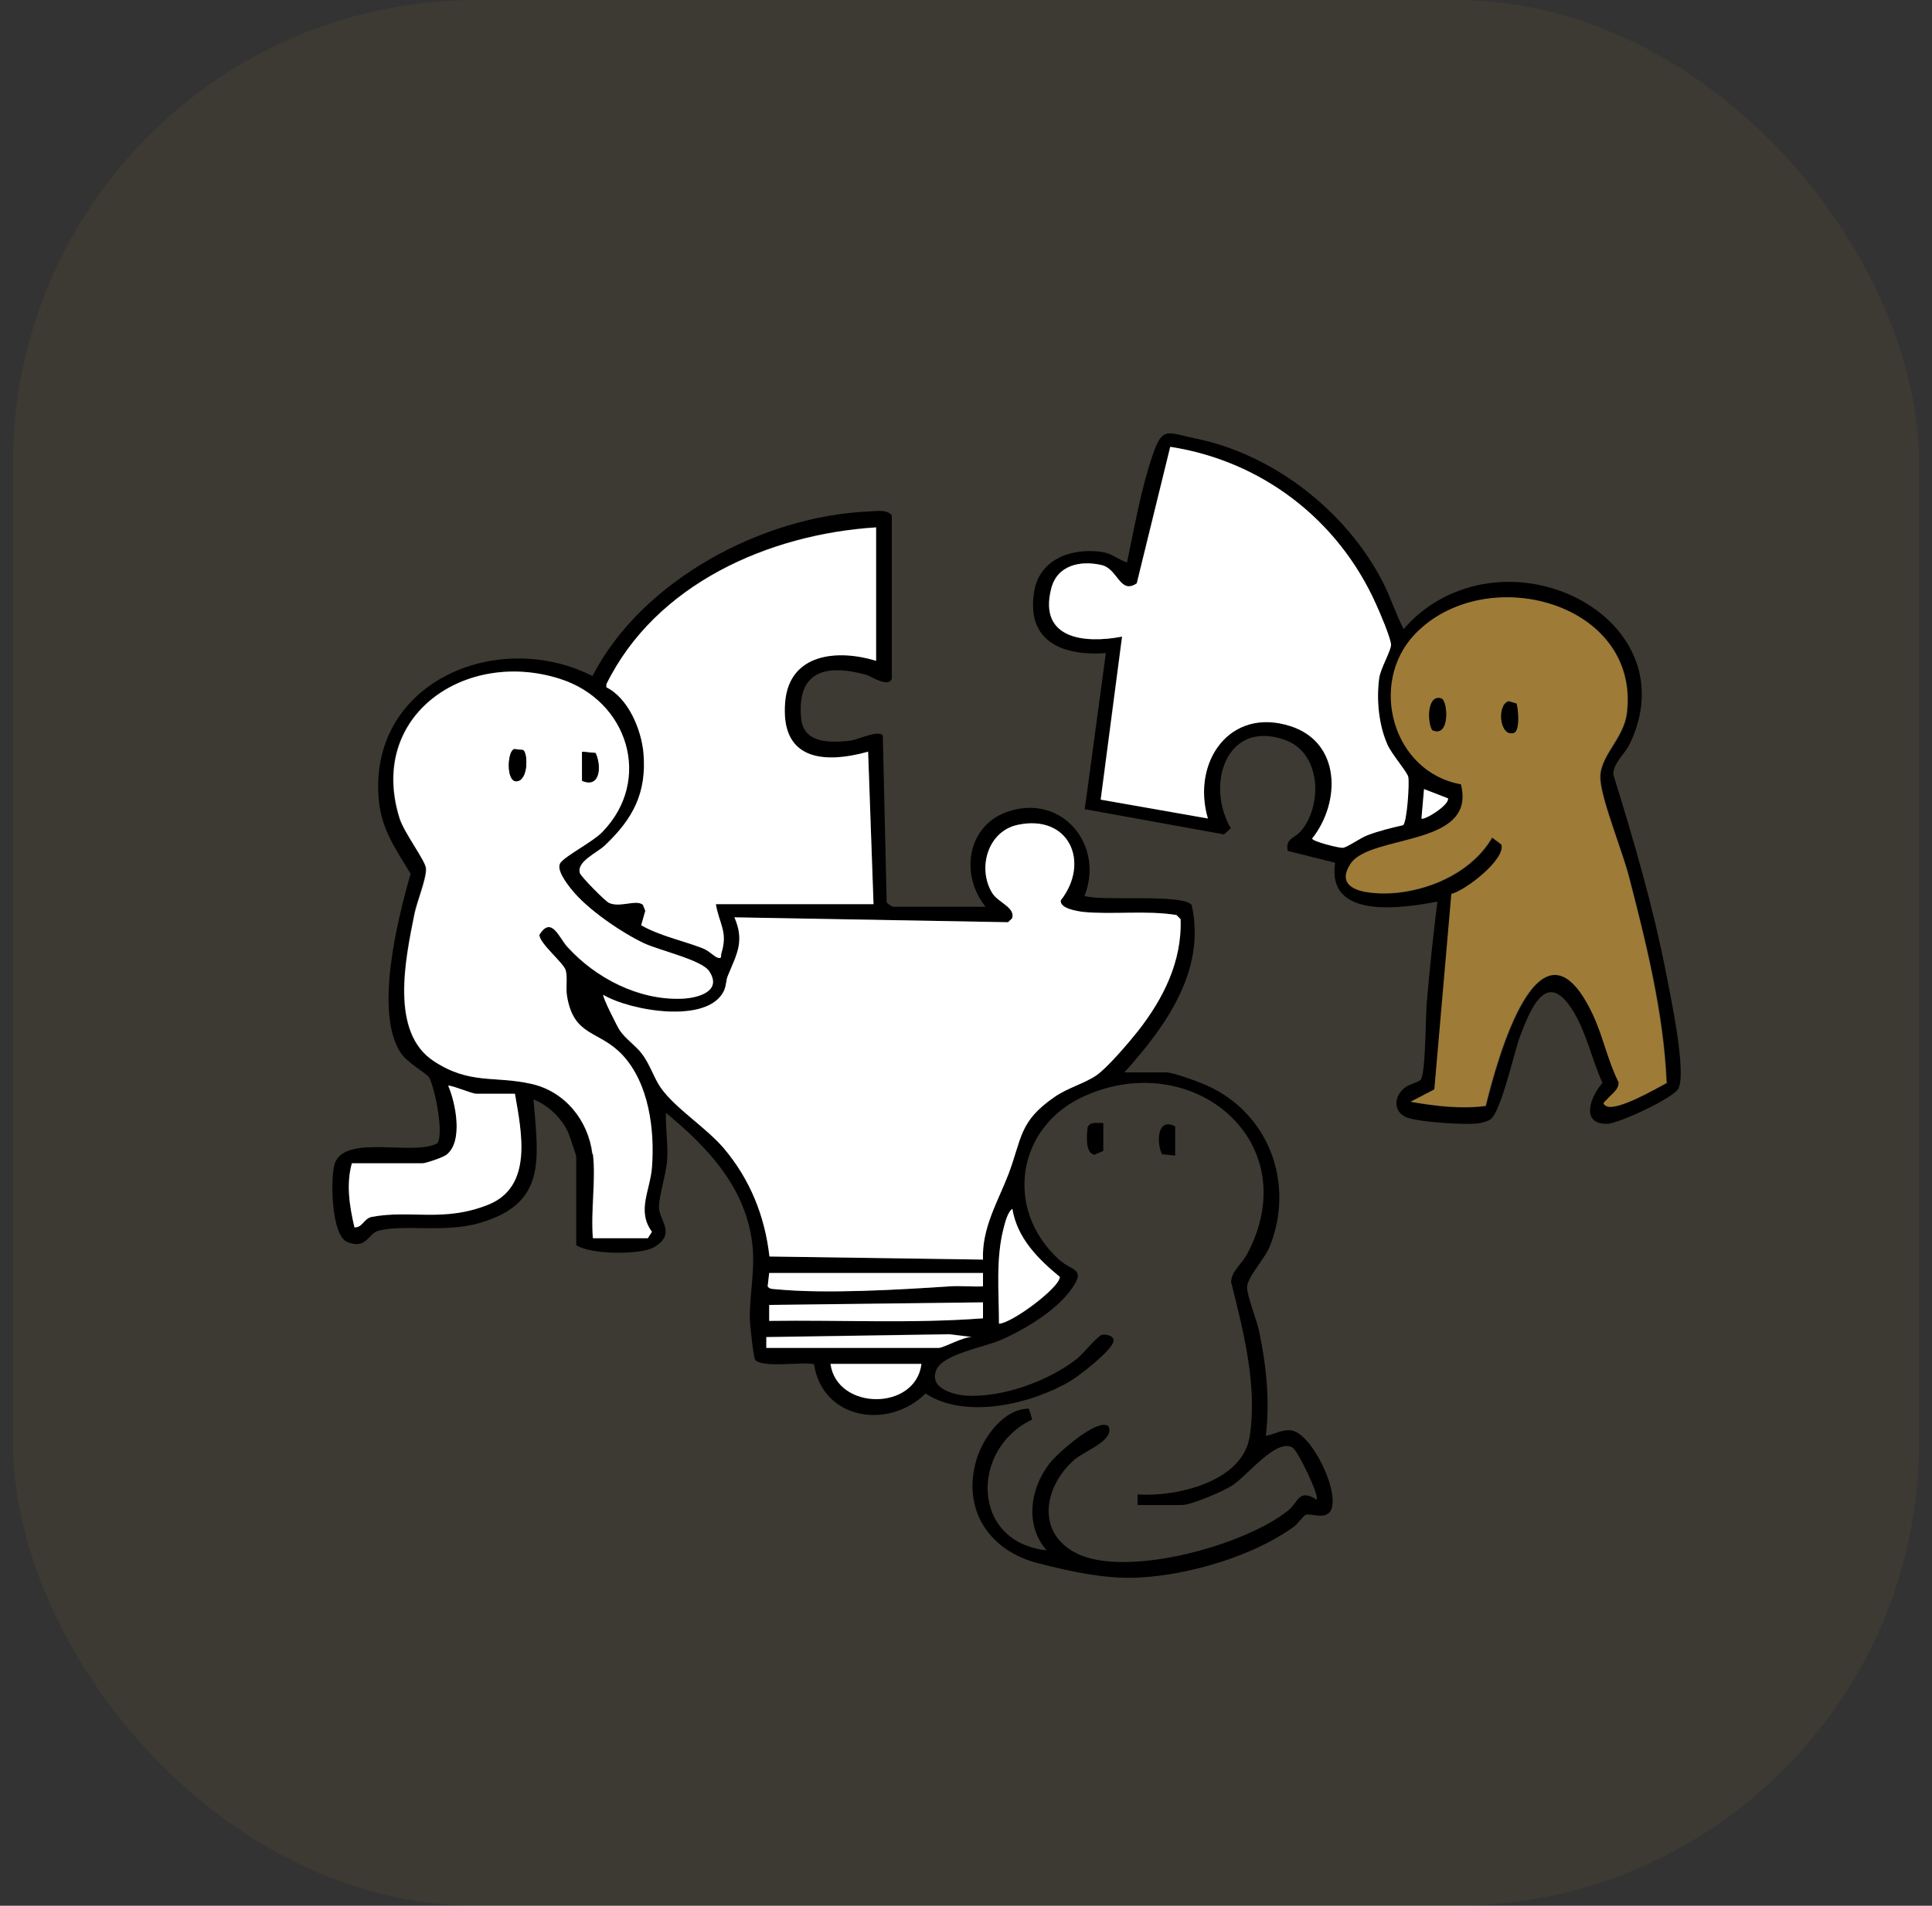 <?xml version="1.0" encoding="UTF-8"?>
<svg xmlns="http://www.w3.org/2000/svg" version="1.1" viewBox="0 0 75 74">
  <rect x="0" y="0" width="75" height="74" fill="#333333" stroke="none"/>
  <!-- Generator: Adobe Illustrator 29.5.1, SVG Export Plug-In . SVG Version: 2.1.0 Build 141)  -->
  <defs>
    <style>
      .st0 {
        fill: #9e7b38;
        isolation: isolate;
        opacity: .1;
      }

      .st1 {
        stroke: #9e7b38;
        stroke-miterlimit: 10;
      }

      .st1, .st2 {
        fill: #9e7b37;
      }

      .st3 {
        fill: #fff;
      }

      .st4 {
        display: none;
      }
    </style>
  </defs>
  <g id="Layer_3">
    <rect id="Rectangle_36" class="st0" x=".5" width="74" height="74" rx="18" ry="18"/>
  </g>
  <g id="Layer_1" class="st4">
    <path d="M47.55,20.51l.57.23,7.92-2.52c1.46,3.31,3.56,6.87,4.32,10.44.37,1.71.29,2.03-1.59,1.95-1.19-.05-2.28-.61-3.29-.73-1.81-.2-2.49,2.84-2.36,4.18.24,2.4,2.85,2.82,4.8,2.26.83-.24,2.92-1.67,3.51-1.59.75.1.97,2.14,1.04,2.74.21,1.96.23,3.98.37,5.95.13,1.8.42,3.6.36,5.41-.28.28-7.03-.75-7.97.11-.13.22-.05.37.06.56.38.64,1.69,1.47,2.17,2.2,1.08,1.62.69,4.21-.47,5.69-1.68,2.14-5.14,2.47-7.28.84-2.51-1.9-1.38-4.59-1.17-7.22-3.81,1.46-7.3,3.77-11.17,5.11-1.43.5-3.98,1.28-5.44.94-.14-.03-.29-.11-.39-.22-.5-.59-.03-4.09-.36-5.35-.7-2.68-6.01-2.87-6.26.68-.15,2.13.66,2.65,1.68,4.15,1.11,1.63-.29,2.3-1.65,2.68-2.72.76-5.51.57-8.3.47-.18-.13-.13-1.18-.12-1.47.1-2.98.72-6.52-.18-9.41s-1.85-.83-3.43.22c-4.86,3.26-8.31-2.01-6.34-6.58,1.47-3.41,3.72-1.32,6.13-1.06.31.03.84.13,1-.19.14-.43-.35-2.09-.5-2.62-.69-2.36-1.75-4.64-2.48-7-.11-.34-.49-1.36-.34-1.6.07-.12,1.28-.79,1.52-.92,1.41-.75,4.87-2.41,6.32-2.79.26-.07.51-.1.78-.04.55.45.2,1.09.19,1.62-.03,1.86-.33,4.73,1.42,5.88,2.01,1.31,4.98-.17,4.91-2.59-.05-1.59-2.61-3.14-1.52-4.92.48-.78,1.28-1.4,2.19-1.57,2.41-.47,5.49-.45,8.01-.74,2.34-.27,4.65-.71,6.99-.97-.32-1.51-1.94-1.77-2.65-3.24-2.46-5.07,6.16-9.15,9.27-4.77,1.41,1.99.33,3.82-.29,5.81ZM55.68,19.3c-1.87.43-6.67,2.66-8.39,2.13-1.61-.49.11-2.83.24-3.78.42-3.13-2.16-4.19-4.86-3.76-2.08.33-4.2,2.62-3.45,4.8.5,1.45,1.52,1.53,2.31,2.55.41.53.83,1.45.36,2.06-.53.69-6.96,1.22-8.25,1.48-.12.02-.41.05-.44.19l.13,6.72c.21.05.24-.09.36-.18.53-.4,1-1.02,1.59-1.45,5.11-3.7,10.17,1.39,10.56,6.67.4,5.46-1.93,9.19-5.01,13.35-.24.32-1.21,1.34-1.27,1.54-.09.31.53,2.01.75,2.06,1.52-.69,2.97-1.58,4.5-2.28.76-.35,2.62-1.27,3.32-1.42.33-.07.95.16,1.15.43.58.8-.3,3.03-.31,4.07-.05,4.23,6.12,4.93,7.6,1.4.49-1.17.56-2.44-.08-3.56-.57-.99-3.4-2.56-2.1-3.96.95-1.02,6.26-.71,7.71-.61l-.97-11.91c-2.06,1.36-4.29,2.24-6.75,1.34-2.84-1.04-2.81-4.79-1.35-6.95,1.73-2.56,2.98-.93,5.25-.73.25.02.91.12,1.01-.18.09-.28-.9-3.12-1.08-3.63-.77-2.15-1.79-4.22-2.56-6.38ZM32.48,25.01c-.63.02-1.26-.03-1.89,0-1.09.04-2.56.13-3.64.25-.72.08-1.91.2-2.1,1.06-.32,1.38.97,2.25,1.4,3.41,1.38,3.66-2.86,6.57-6.08,4.63-2.38-1.43-2.04-4.89-1.91-7.27l-6.91,2.81c-.07.24,0,.47.07.69.66,2.46,2.06,5.04,2.77,7.55.61,2.15,1.31,4.65-2.01,3.95-1.58-.33-3.43-1.74-4.52.21-.89,1.6-.71,4.24.45,5.67s3.4.62,4.61-.24c1.39-.99,2.19-2.9,3.83-.67s1.19,8.13,1.1,10.82c-.01.31-.15.59-.13.91,1.22-.08,7.68-.38,8.27-1.14.44-.58-.76-1.54-1.08-2.1-2.37-4.14.71-8.49,5.39-6.6,2.85,1.15,2.39,4.62,2,7.11,0,.12.08.26.2.29.31.07,2.01-.43,2.45-.56,1.12-.33,3.24-.99,4.23-1.48.11-.06.24-.06.29-.21.08-.23-.54-1.92-.72-2.04-.26-.18-1.02-.18-1.4-.3-5.05-1.64-12.37-5.9-13.49-11.54-.6-3.03.93-5.88,3.55-7.39,1.77-1.02,3.4-1.04,5.38-.88l-.12-6.92ZM39.83,42.87c-1.05.11-2.27-.08-3.34,0,.19,1.74.82,3.54,1.46,5.17.23.6.62,1.72.95,2.21.11.16.13.33.39.28.7-1.12,1.61-2.09,2.34-3.19,2.41-3.67,3.99-8.08,2.71-12.48-1.14-3.92-5.01-6.75-8.69-3.71-.29.24-1.82,1.71-1.95,1.94-.08.14-.12.17-.11.35,0,.22.55,2.49.68,2.52,1.51-.45,2.81-1.59,4.39-1.92,6.5-1.37,6.85,8.24,1.18,8.84ZM38.19,51.01c-.65-1.89-1.54-3.69-2.1-5.62-1.19-4.11-.47-3.14,2.89-3.37,2.73-.19,4.15-1.92,3.81-4.67-.28-2.32-2.69-2.9-4.64-2.23-.9.31-3.21,1.86-3.9,1.79-1.44-.14-1.06-3.7-1.9-4.07-.3-.13-2.06-.1-2.48-.05-2.36.26-5.06,2.83-5.39,5.18-.89,6.52,8.55,11.45,13.7,13.03Z"/>
    <path class="st3" d="M55.68,19.3c.76,2.16,1.78,4.22,2.56,6.38.18.51,1.17,3.35,1.08,3.63-.1.31-.75.21-1.01.18-2.27-.2-3.53-1.83-5.25.73-1.46,2.16-1.5,5.91,1.35,6.95,2.46.9,4.68.01,6.75-1.34l.97,11.91c-1.45-.1-6.76-.41-7.71.61-1.3,1.4,1.53,2.97,2.1,3.96.64,1.12.57,2.39.08,3.56-1.48,3.53-7.65,2.84-7.6-1.4.01-1.04.89-3.27.31-4.07-.2-.28-.83-.51-1.15-.43-.7.15-2.56,1.07-3.32,1.42-1.53.7-2.98,1.59-4.5,2.28-.22-.05-.84-1.75-.75-2.06.06-.2,1.03-1.22,1.27-1.54,3.08-4.16,5.41-7.88,5.01-13.35-.39-5.28-5.45-10.37-10.56-6.67-.59.43-1.06,1.04-1.59,1.45-.12.09-.15.24-.36.18l-.13-6.72c.03-.14.32-.16.44-.19,1.28-.25,7.72-.79,8.25-1.48.47-.61.06-1.53-.36-2.06-.78-1.02-1.81-1.1-2.31-2.55-.75-2.18,1.37-4.47,3.45-4.8,2.7-.42,5.27.64,4.86,3.76-.13.95-1.85,3.29-.24,3.78,1.72.53,6.52-1.7,8.39-2.13Z"/>
    <path class="st3" d="M32.48,25.01l.12,6.92c-1.99-.17-3.61-.15-5.38.88-2.62,1.51-4.15,4.36-3.55,7.39,1.11,5.65,8.43,9.9,13.49,11.54.38.12,1.14.12,1.4.3.19.13.8,1.81.72,2.04-.04.15-.18.15-.29.21-.99.49-3.11,1.15-4.23,1.48-.44.13-2.14.63-2.45.56-.11-.03-.2-.17-.2-.29.39-2.49.85-5.96-2-7.11-4.68-1.89-7.75,2.46-5.39,6.6.32.56,1.52,1.52,1.08,2.1-.59.77-7.05,1.06-8.27,1.14-.02-.31.12-.6.13-.91.09-2.69.49-8.64-1.1-10.82s-2.43-.33-3.83.67c-1.21.86-3.49,1.62-4.61.24s-1.35-4.07-.45-5.67c1.09-1.95,2.94-.54,4.52-.21,3.32.7,2.62-1.8,2.01-3.95-.71-2.51-2.11-5.09-2.77-7.55-.06-.23-.14-.46-.07-.69l6.91-2.81c-.13,2.38-.47,5.84,1.91,7.27,3.22,1.94,7.46-.97,6.08-4.63-.44-1.16-1.72-2.02-1.4-3.41.2-.86,1.39-.97,2.1-1.06,1.08-.12,2.55-.21,3.64-.25.63-.02,1.26.03,1.89,0Z"/>
    <path class="st2" d="M38.19,51.01c-5.15-1.58-14.59-6.51-13.7-13.03.32-2.35,3.03-4.92,5.39-5.18.42-.05,2.18-.08,2.48.05.83.37.45,3.92,1.9,4.07.7.07,3.01-1.49,3.9-1.79,1.95-.67,4.35-.08,4.64,2.23.34,2.75-1.07,4.48-3.81,4.67-3.37.23-4.08-.74-2.89,3.37.56,1.92,1.45,3.73,2.1,5.62Z"/>
    <path class="st1" d="M39.83,42.87c5.66-.6,5.32-10.2-1.18-8.84-1.58.33-2.88,1.47-4.39,1.92-.13-.03-.67-2.3-.68-2.52,0-.18.03-.22.11-.35.13-.23,1.66-1.7,1.95-1.94,3.68-3.05,7.55-.21,8.69,3.71,1.28,4.4-.29,8.81-2.71,12.48-.72,1.1-1.64,2.07-2.34,3.19-.25.05-.28-.12-.39-.28-.33-.49-.72-1.61-.95-2.21-.64-1.62-1.26-3.43-1.46-5.17,1.07-.08,2.29.11,3.34,0Z"/>
  </g>
  <g id="Layer_2">
    <g>
      <path d="M34.63,26.33c-.12.41-.8-.07-1.01-.13-1.57-.43-2.69-.14-2.52,1.69.09.98,1.11.96,1.91.87.3-.04,1.11-.43,1.26-.2l.15,6.47c.02.07.23.18.26.18h3.58c-1.01-1.25-.72-3.19.91-3.71,2.11-.67,3.7,1.35,2.93,3.29.73.22,3.79-.1,4.16.35.57,2.54-1.01,4.72-2.61,6.5h1.61c.28,0,1.26.36,1.57.5,2.42,1.07,3.44,3.79,2.47,6.24-.2.51-.88,1.2-.89,1.61,0,.33.38,1.27.47,1.71.28,1.32.42,2.71.26,4.05.35-.05.59-.25.98-.21.8.1,1.95,2.47,1.52,3.15-.23.32-.77.06-.95.13-.1.04-.32.36-.46.46-1.55,1.13-4,1.85-5.91,1.97-1.34.09-2.73-.22-4.02-.55-1.89-.48-2.96-2.07-2.4-4,.25-.86,1.06-2.01,2.04-2l.13.42c-2.4,1.13-2.39,4.76.56,5.08-.85-.97-.65-2.39.11-3.37.29-.38,1.84-1.77,2.28-1.46.29.54-.88.95-1.3,1.3-1.19,1.03-1.53,2.85.08,3.65,1.94.96,6.56-.32,8.22-1.68.39-.32.39-.85,1.09-.41.12-.15-.73-1.9-.93-2.02-.63-.39-1.8,1.14-2.36,1.48-.37.23-1.56.75-1.95.75h-1.71v-.41c1.49.1,4.07-.48,4.35-2.24.31-1.97-.24-4.11-.72-6.01.02-.42.41-.7.61-1.06,2.34-4.35-2.05-8.05-6.28-6.17-2.65,1.17-3.16,4.39-1.02,6.35.52.48,1.1.33.46,1.2-.59.81-1.82,1.55-2.73,1.94-.66.28-2.22.54-2.48,1.15-.3.69.61.96,1.13,1,1.41.1,3.25-.57,4.34-1.44.22-.18.79-.88.96-.92.13-.03.48.03.45.24-.06.37-1.32,1.34-1.67,1.55-1.51.9-4.08,1.51-5.63.49-1.44,1.42-4,1.02-4.33-1.14-.49-.1-1.95.16-2.28-.16-.07-.07-.2-1.32-.21-1.55-.02-.93.19-1.85.11-2.81-.21-2.28-1.7-3.86-3.37-5.24-.02.61.09,1.2.05,1.81-.03.54-.33,1.44-.32,1.88.02.49.69,1.03-.21,1.54-.52.29-2.45.28-3-.09v-3.43c0-.05-.26-.82-.31-.94-.26-.57-.77-1.06-1.35-1.29.19,2.33.52,4.05-2.1,4.8-1.37.4-3.03.03-3.95.31-.36.11-.46.74-1.19.42-.61-.26-.65-2.46-.48-3.02.37-1.19,3.09-.29,3.99-.81.26-.37-.1-2.15-.32-2.55-.1-.17-.85-.56-1.12-.98-1.01-1.59-.1-5.19.4-6.93-.55-.92-1.12-1.7-1.23-2.82-.46-4.6,4.58-6.74,8.29-4.86,1.92-3.73,6.62-6.22,10.74-6.39.29-.01.68-.09.88.15v6.33ZM34.01,20.47c-4.17.26-8.56,2.2-10.47,6.09v.12c.85.42,1.36,1.64,1.44,2.56.13,1.55-.41,2.55-1.5,3.58-.3.29-1.1.61-.97,1.07.04.14.98,1.09,1.13,1.16.42.19,1.09-.15,1.32.08l.09.23-.16.56c.75.42,1.6.59,2.38.89.24.09.44.31.57.36.19.08.13-.07.16-.15.27-.86-.08-1.14-.21-1.92h6.12l-.21-5.92c-1.77.5-3.41.31-3.22-1.93.16-1.9,2.03-2.06,3.53-1.6v-5.19ZM23,44.81c.12,1.01-.09,2.23,0,3.27h2.13l.16-.25c-.6-.81-.08-1.6,0-2.5.12-1.44-.11-3.25-1.14-4.36-.9-.97-1.89-.69-2.16-2.31-.05-.33.03-.72-.05-.99-.09-.29-1.01-1.04-1.02-1.37.47-.76.77.12,1.09.47,1.1,1.21,2.76,2.08,4.43,2.01.62-.02,1.6-.28,1.07-1.07-.29-.44-1.93-.8-2.54-1.09-.88-.42-2.2-1.32-2.8-2.08-.17-.22-.62-.79-.43-1.04.22-.28,1.24-.8,1.62-1.19,1.97-2.02,1-5.11-1.64-5.95-3.65-1.17-7.47,1.4-6.23,5.4.18.57,1.02,1.66,1.03,1.96.02.39-.36,1.31-.45,1.78-.34,1.74-.96,4.59.76,5.71,1.41.91,2.36.55,3.79.88,1.29.29,2.21,1.41,2.36,2.72ZM38.16,48.91c-.05-1.24.57-2.25.99-3.32.53-1.38.41-2.04,1.78-2.99.53-.37,1.19-.53,1.64-.85.43-.3,1.26-1.27,1.61-1.72.98-1.26,1.71-2.71,1.65-4.34l-.16-.16c-1.17-.19-2.47,0-3.62-.12-.22-.02-.92-.13-.87-.45,1.15-1.47.33-3.36-1.68-2.93-1.15.25-1.57,1.69-.98,2.65.22.36.91.56.77.98l-.16.15-10.62-.19c.41.95.08,1.45-.26,2.28-.07.17-.05.37-.15.58-.63,1.29-3.64.77-4.68.15-.05.06.54,1.24.64,1.38.23.34.61.58.86.91.32.42.46.94.74,1.33.57.8,1.75,1.53,2.44,2.34,1.02,1.2,1.6,2.62,1.77,4.2l8.29.12ZM19.99,42.47h-1.5c-.17,0-1.02-.36-1.09-.31.29.68.6,2.18-.07,2.68-.12.09-.8.33-.92.33h-2.75c-.23.82-.08,1.68.1,2.49.32,0,.36-.35.68-.41,1.5-.28,2.78.22,4.51-.47,1.75-.7,1.3-2.8,1.04-4.31ZM38.78,51.4c.51-.01,2.39-1.43,2.36-1.82-.85-.71-1.65-1.5-1.84-2.64-.18.1-.29.55-.34.75-.31,1.19-.18,2.49-.18,3.71ZM38.16,49.43h-8.3l-.06.52c.08.11.2.1.31.11,1.94.19,4.78.02,6.75-.11.43-.03.87.02,1.3,0v-.52ZM38.16,50.57l-8.3.1v.62c2.77-.04,5.55.1,8.3-.1v-.62ZM29.75,52.33h6.69c.19,0,.98-.45,1.3-.42l-.89-.11-7.11.11v.41ZM35.77,52.96h-3.53c.25,1.82,3.31,1.83,3.53,0Z"/>
      <path d="M55.15,41.93c.2-.24.19-2.53.24-3.03.11-1.3.25-2.6.41-3.89-1.39.26-4.31.71-3.97-1.51l-1.84-.46c-.11-.49.29-.49.52-.78.84-1,.78-3.03-.63-3.53-2.28-.81-3.09,1.75-2.1,3.43l-.26.24-5.41-.98.82-6.06c-1.7.12-3.11-.46-2.78-2.41.22-1.26,1.47-1.68,2.61-1.52.41.06.63.29.99.41.29-1.36.54-2.84.99-4.15.39-1.16.57-.89,1.69-.66,3.02.62,5.82,2.82,7.23,5.53.32.61.51,1.26.83,1.87.77-.91,1.86-1.52,3.04-1.74,3.62-.68,7.56,2.34,5.75,6.17-.2.43-.66.76-.65,1.22.79,2.54,1.54,5.11,2.05,7.72.17.88.79,3.78.48,4.46-.17.37-2.35,1.38-2.78,1.38-1.06,0-.62-1.09-.17-1.59-.41-.89-.6-1.88-1.11-2.74-1.04-1.75-1.67-.18-2.1.95-.23.63-.74,2.95-1.15,3.21-.12.08-.32.13-.47.15-.47.07-2.45-.05-2.84-.26-.48-.26-.4-.82,0-1.13.16-.13.52-.2.59-.29ZM46.88,31.78c-.64-2.19.85-4.35,3.22-3.58,1.96.64,1.95,2.95.83,4.36,0,.11,1.03.38,1.19.36s.69-.39.96-.49c.45-.16.91-.28,1.38-.39.15-.12.25-1.62.2-1.87-.03-.18-.65-.89-.81-1.26-.33-.77-.43-1.74-.32-2.57.05-.38.48-1.1.46-1.32-.03-.3-.44-1.25-.59-1.58-1.47-3.26-4.43-5.54-7.98-6.09l-1.3,5.3c-.66.46-.74-.56-1.37-.71-.83-.19-1.72.01-1.95.91-.5,1.97,1.29,2.15,2.75,1.87l-.83,6.33,4.15.73ZM64.71,42.04c-.11-2.66-.79-5.41-1.46-7.99-.25-.98-1.05-2.93-1.11-3.77-.07-.91.91-1.56,1.03-2.6.51-4.29-5.5-5.9-8.23-3.04-1.81,1.9-.86,5.35,1.79,5.82.64,2.47-3.52,1.93-4.29,3.1s1.1,1.19,1.84,1.11c1.43-.16,2.92-.88,3.66-2.14l.36.27c.18.56-1.39,1.8-1.94,1.92l-.66,7.59-.92.48c.96.17,1.94.29,2.91.16.44-1.78,2.1-7.92,4.16-3.55.4.85.57,1.79,1,2.63.02.28-.29.47-.44.66-.08.09-.24.15-.05.26.4.22,1.94-.68,2.37-.9ZM55.18,31.78c.1.11,1.1-.52,1.04-.78l-.93-.36-.1,1.14Z"/>
      <path d="M42.83,43.62v1.07s-.35.15-.35.15c-.36-.07-.29-.77-.26-1.06.08-.24.41-.17.61-.17Z"/>
      <path d="M45.62,43.74v1.13s-.51-.05-.51-.05c-.23-.47-.18-1.45.51-1.08Z"/>
      <path class="st3" d="M38.16,48.91l-8.29-.12c-.18-1.57-.75-2.99-1.77-4.2-.69-.81-1.87-1.54-2.44-2.34-.28-.4-.42-.91-.74-1.33-.25-.33-.63-.57-.86-.91-.1-.15-.69-1.32-.64-1.38,1.04.62,4.05,1.15,4.68-.15.1-.21.08-.41.15-.58.34-.84.67-1.33.26-2.28l10.62.19.16-.15c.14-.42-.55-.62-.77-.98-.59-.96-.18-2.4.98-2.65,2.01-.43,2.83,1.46,1.68,2.93-.05.32.65.42.87.45,1.14.11,2.44-.07,3.62.12l.16.16c.06,1.64-.67,3.09-1.65,4.34-.35.44-1.17,1.41-1.61,1.72-.46.32-1.11.48-1.64.85-1.38.95-1.26,1.61-1.78,2.99-.41,1.07-1.04,2.09-.99,3.32Z"/>
      <path class="st3" d="M23,44.81c-.16-1.31-1.07-2.43-2.36-2.72-1.44-.33-2.38.04-3.79-.88-1.72-1.12-1.11-3.97-.76-5.71.09-.47.48-1.39.45-1.78-.02-.3-.86-1.39-1.03-1.96-1.24-4,2.59-6.57,6.23-5.4,2.64.84,3.61,3.93,1.64,5.95-.38.39-1.4.9-1.62,1.19-.19.25.25.82.43,1.04.6.76,1.92,1.66,2.8,2.08.61.29,2.25.65,2.54,1.09.53.79-.45,1.05-1.07,1.07-1.67.06-3.33-.8-4.43-2.01-.32-.35-.62-1.23-1.09-.47,0,.33.93,1.08,1.02,1.37.08.27,0,.66.05.99.26,1.62,1.25,1.33,2.16,2.31,1.03,1.11,1.25,2.92,1.14,4.36-.07.9-.6,1.69,0,2.5l-.16.25h-2.13c-.09-1.04.12-2.26,0-3.27ZM19.95,29.09c-.25.08-.3,1.24.09,1.24.47,0,.46-1.07.27-1.21l-.36-.04ZM22.6,30.32c.71.3.74-.61.52-1.08l-.53-.05v1.13Z"/>
      <path class="st3" d="M34.01,20.47v5.19c-1.5-.46-3.37-.29-3.53,1.6-.19,2.23,1.45,2.42,3.22,1.93l.21,5.92h-6.12c.13.78.48,1.07.21,1.92-.02.08.04.23-.16.15-.13-.05-.33-.27-.57-.36-.78-.3-1.63-.47-2.38-.89l.16-.56-.09-.23c-.24-.23-.9.12-1.32-.08-.15-.07-1.09-1.02-1.13-1.16-.13-.45.67-.78.97-1.07,1.09-1.03,1.63-2.04,1.5-3.58-.08-.92-.59-2.14-1.44-2.56v-.12c1.91-3.89,6.31-5.83,10.48-6.09Z"/>
      <path class="st3" d="M19.99,42.47c.26,1.5.71,3.61-1.04,4.31-1.73.69-3.01.19-4.51.47-.32.06-.36.42-.68.41-.19-.81-.33-1.67-.1-2.49h2.75c.12,0,.8-.23.92-.33.66-.51.36-2.01.07-2.68.07-.05.92.31,1.09.31h1.5Z"/>
      <path class="st3" d="M38.78,51.4c0-1.22-.13-2.52.18-3.71.05-.2.16-.64.34-.75.19,1.14.99,1.94,1.84,2.64.03.39-1.85,1.8-2.36,1.82Z"/>
      <path class="st3" d="M38.16,50.57v.62c-2.76.21-5.54.06-8.3.1v-.62l8.3-.1Z"/>
      <path class="st3" d="M38.16,49.43v.52c-.43.02-.87-.03-1.3,0-1.98.13-4.81.3-6.75.11-.11-.01-.24,0-.31-.11l.06-.52h8.3Z"/>
      <path class="st3" d="M35.77,52.96c-.22,1.83-3.28,1.82-3.53,0h3.53Z"/>
      <path class="st3" d="M29.75,52.33v-.41s7.1-.11,7.1-.11l.89.11c-.32-.03-1.11.42-1.3.42h-6.69Z"/>
      <path class="st2" d="M64.71,42.04c-.42.23-1.96,1.13-2.37.9-.19-.11-.02-.17.05-.26.15-.18.47-.38.44-.66-.42-.84-.6-1.78-1-2.63-2.06-4.36-3.73,1.77-4.16,3.55-.97.13-1.96,0-2.91-.16l.92-.48.66-7.59c.55-.13,2.13-1.36,1.94-1.92l-.36-.27c-.74,1.27-2.23,1.98-3.66,2.14-.73.08-2.6.07-1.84-1.11s4.93-.64,4.29-3.1c-2.65-.47-3.6-3.91-1.79-5.82,2.73-2.86,8.74-1.25,8.23,3.04-.12,1.04-1.1,1.7-1.03,2.6.06.84.86,2.79,1.11,3.77.67,2.58,1.35,5.33,1.46,7.99ZM55.6,28.35c.7.32.61-1.16.35-1.23-.56-.17-.54.94-.35,1.23ZM58.57,27.23c-.47.12-.36,1.39.19,1.23.25-.07.18-.93.11-1.14l-.3-.09Z"/>
      <path class="st3" d="M46.88,31.78l-4.15-.73.83-6.33c-1.47.28-3.25.09-2.75-1.87.23-.9,1.12-1.1,1.95-.91.64.14.71,1.16,1.37.71l1.3-5.3c3.55.55,6.51,2.82,7.98,6.09.15.33.56,1.28.59,1.58.02.22-.41.93-.46,1.32-.11.83-.02,1.8.32,2.57.16.37.78,1.08.81,1.26.05.25-.05,1.75-.2,1.87-.47.11-.93.22-1.38.39-.27.1-.8.48-.96.49s-1.19-.25-1.19-.36c1.11-1.41,1.12-3.72-.83-4.36-2.37-.77-3.86,1.39-3.22,3.58Z"/>
      <path class="st3" d="M55.18,31.78l.1-1.14.93.36c.06.26-.94.88-1.04.78Z"/>
      <path d="M19.95,29.09l.36.04c.19.13.2,1.2-.27,1.21-.4,0-.34-1.16-.09-1.24Z"/>
      <path d="M22.6,30.32v-1.13s.52.05.52.05c.23.48.2,1.38-.52,1.08Z"/>
      <path d="M55.6,28.35c-.19-.29-.21-1.4.35-1.23.26.08.35,1.56-.35,1.23Z"/>
      <path d="M58.57,27.23l.3.09c.07.22.14,1.07-.11,1.14-.55.16-.66-1.11-.19-1.23Z"/>
    </g>
  </g>
</svg>